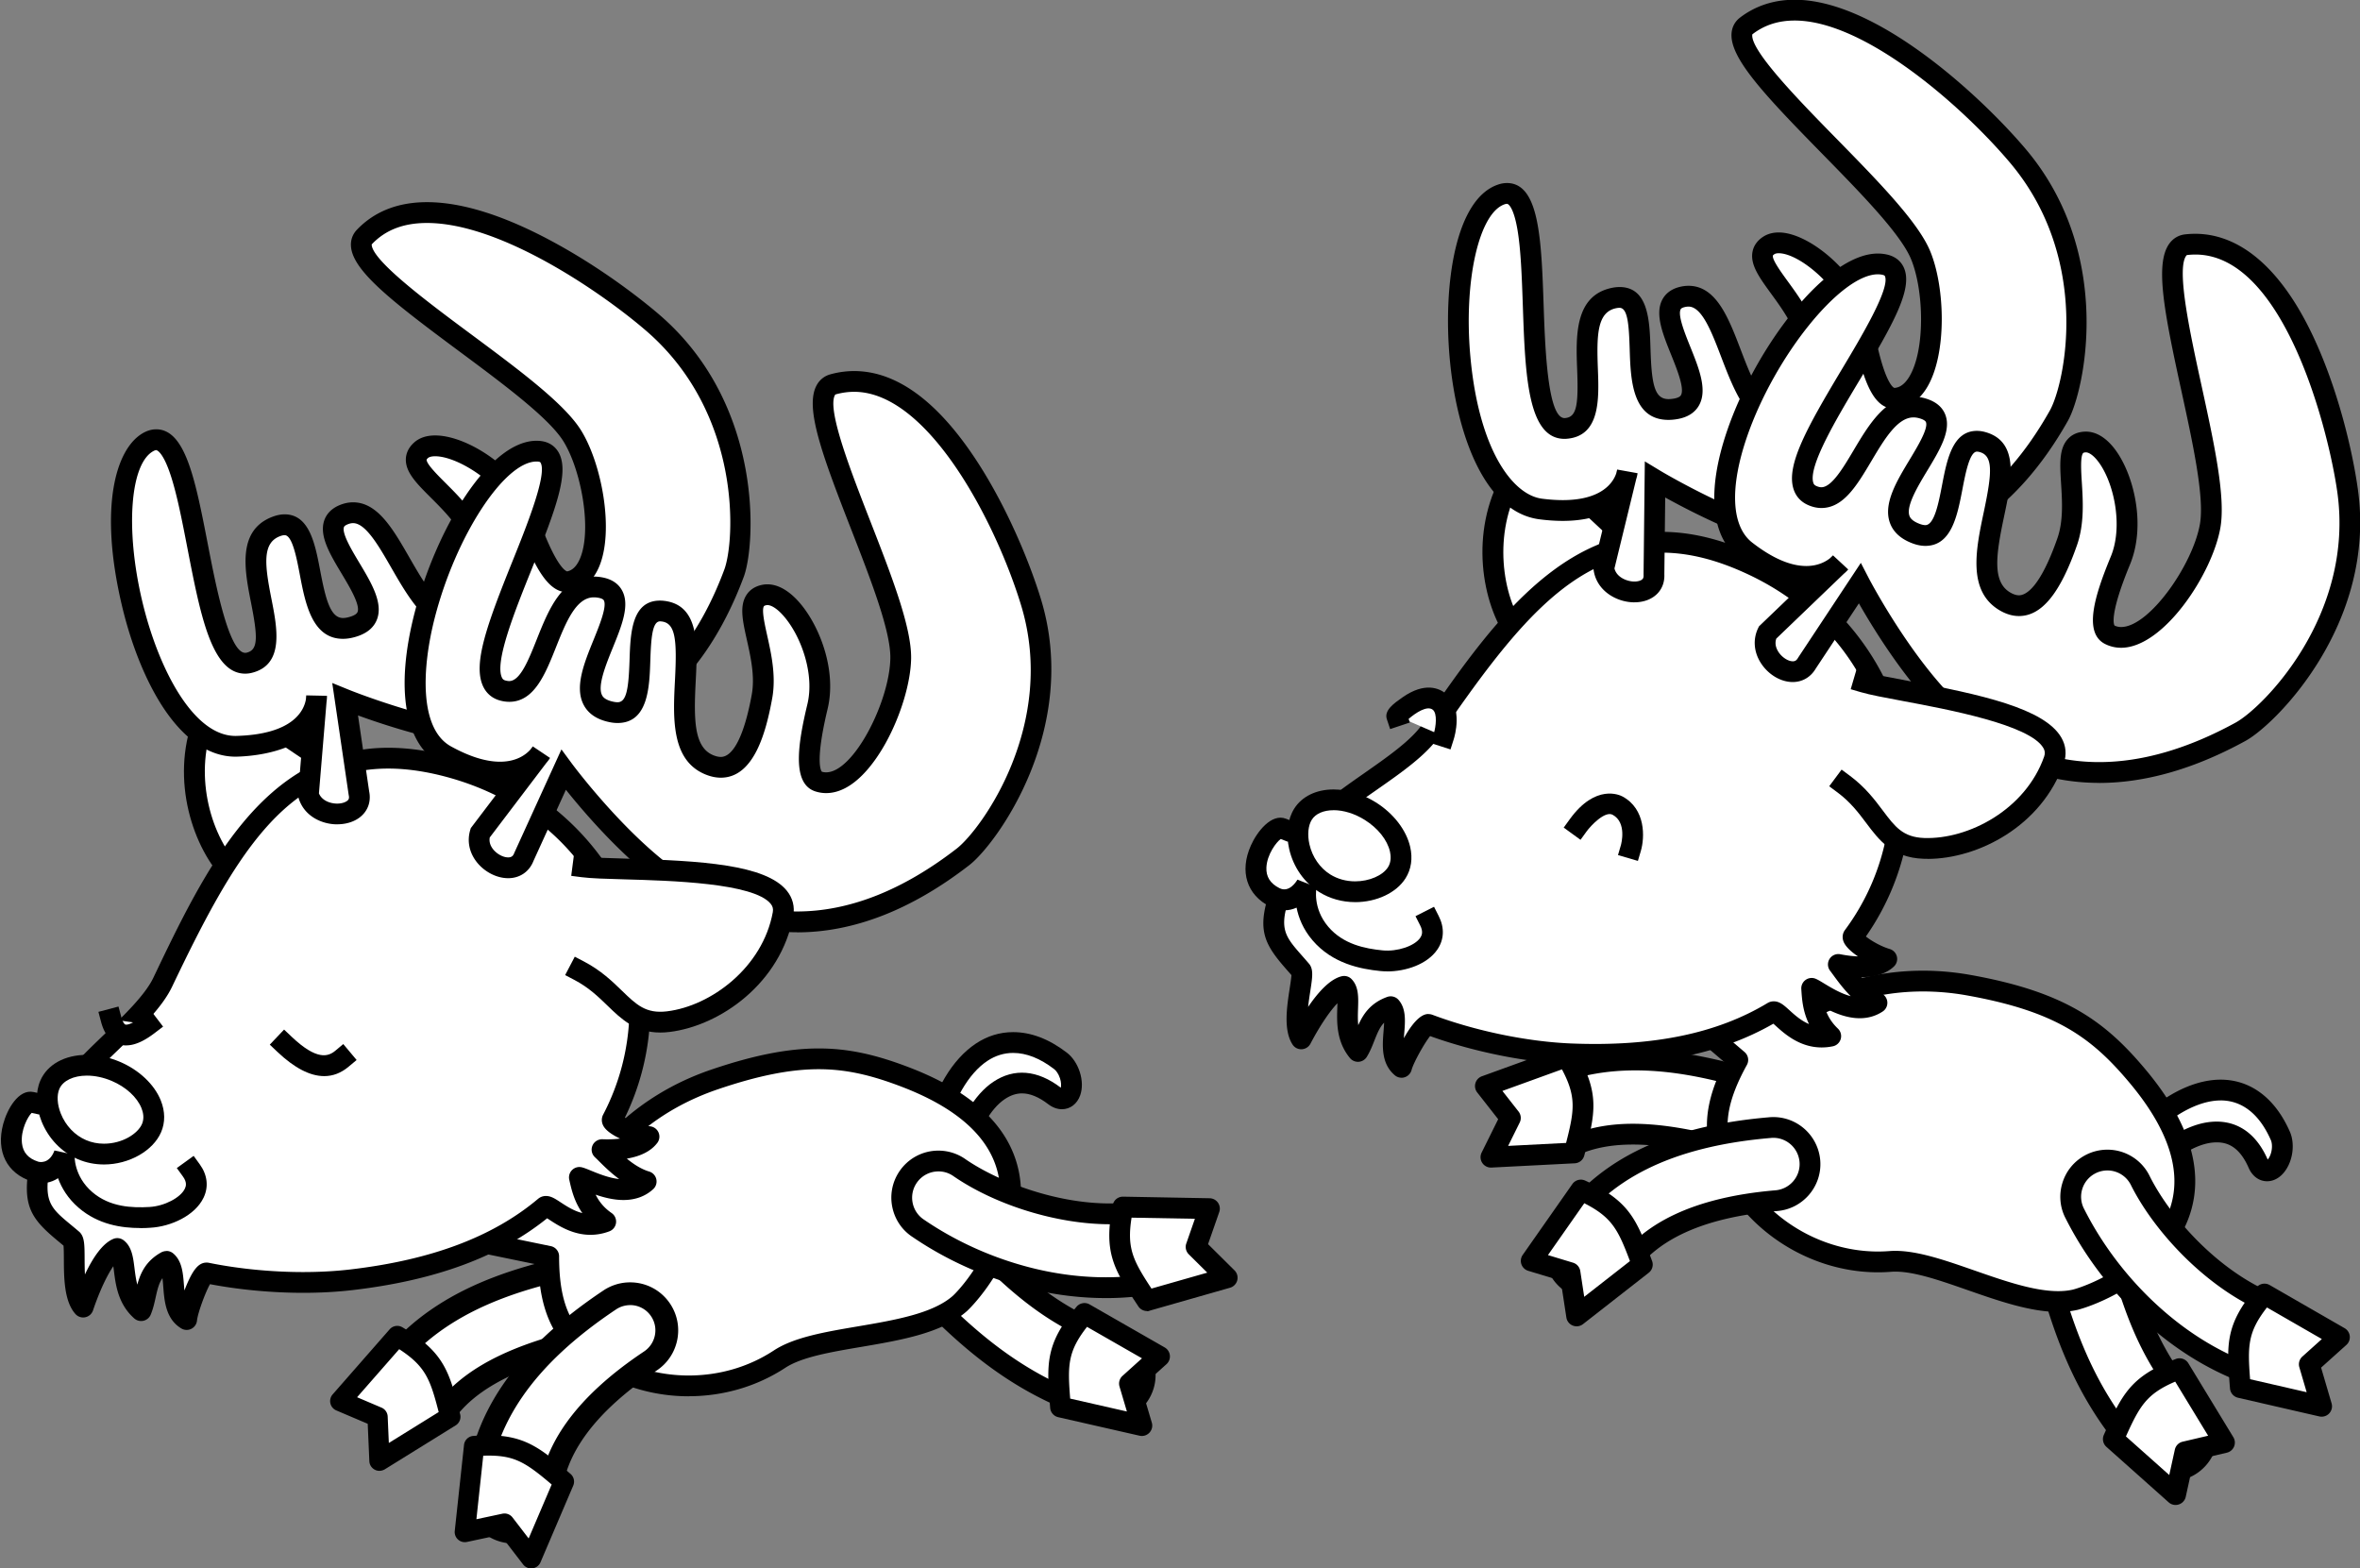 <svg xmlns="http://www.w3.org/2000/svg" viewBox="0 0 598.52 397.771"><rect x="0" y="0" width="598.52" height="397.771" fill="#808080" stroke="none"/><path fill="#fff" d="M224.255 317.077c-2.385-4.549-.63-10.17 3.92-12.554a9.3 9.3 0 0111.144 1.924c13.712 14.3 24.832 27.21 44.312 33.322a9.3 9.3 0 11-5.573 17.733c-24.739-7.76-38.927-24.375-52.164-38.177a7.87 7.87 0 01-1.705-2.223z"/><path d="M281.135 360.66a11.957 11.957 0 01-3.94-.67c-23.262-7.296-37.408-22.207-49.889-35.363-1.114-1.175-2.217-2.338-3.313-3.48a11.79 11.79 0 01-2.075-2.855c-3.05-5.82-.794-13.047 5.033-16.103a11.968 11.968 0 015.536-1.364c3.32 0 6.515 1.398 8.766 3.833 1.052 1.096 2.12 2.217 3.177 3.327 12.178 12.794 22.696 23.844 39.99 29.269 2.99.833 5.542 2.835 7.107 5.612a11.855 11.855 0 011.098 9.066c-1.465 5.143-6.176 8.73-11.493 8.722zm-48.677-54.555c-1.07 0-2.14.264-3.09.762a6.675 6.675 0 00-2.81 8.998c.313.6.708 1.14 1.178 1.616a777.617 777.617 0 013.363 3.531c12.04 12.692 25.686 27.076 47.717 33.986.211.072.35.116.49.155.591.165 1.196.249 1.8.249a6.686 6.686 0 006.414-4.876 6.62 6.62 0 00-.613-5.064 6.619 6.619 0 00-4.014-3.147c-18.674-5.856-29.627-17.363-42.31-30.686-1.052-1.106-2.116-2.223-3.195-3.349a6.862 6.862 0 00-4.978-2.152z"/><path fill="#fff" d="M289.605 361.533l-3.153-10.65L294.09 344l-19.036-10.904c-7.181 8.527-6.988 12.558-6.07 23.741l20.62 4.697z"/><path d="M289.585 364.172c-.194 0-.39-.023-.585-.066l-20.622-4.696a2.633 2.633 0 01-2.041-2.352c-.91-11.087-1.325-16.148 6.68-25.654a2.637 2.637 0 013.325-.59l19.037 10.905a2.634 2.634 0 01.454 4.243l-6.403 5.77 2.682 9.057a2.633 2.633 0 01-.605 2.55 2.626 2.626 0 01-1.925.834zm-18.142-9.472l14.35 3.267-1.876-6.334a2.635 2.635 0 01.763-2.705l4.935-4.447-13.937-7.983c-4.874 6.236-4.948 9.715-4.268 18.209z"/><path fill="#fff" d="M157.47 318.79a9.485 9.485 0 00-.645.118c-18.575 3.504-41.782 7.784-56.741 25.431-3.399 3.851-3.033 9.728.817 13.125 3.85 3.399 9.727 3.033 13.125-.815.08-.092.159-.185.235-.277 9.451-11.148 27.771-15.758 46.011-19.198a9.301 9.301 0 007.56-10.762c-.85-4.89-5.42-8.25-10.36-7.61z"/><path d="M107.06 362.68a12.173 12.173 0 01-8.065-3.053 12.102 12.102 0 01-4.099-8.38 12.107 12.107 0 013.028-8.825c15.487-18.271 39.066-22.718 58.012-26.291l.361-.067c.195-.044.474-.095.755-.137a12.163 12.163 0 0113.637 9.984c1.155 6.621-3.291 12.949-9.91 14.106-17.823 3.362-35.557 7.902-44.303 18.22-.063.078-.159.19-.256.302-2.35 2.65-5.68 4.15-9.17 4.15zm51.63-41.08c-.278 0-.561.019-.839.055a6.44 6.44 0 00-.399.075l-.444.085c-18.049 3.404-40.511 7.641-54.71 24.391-1.171 1.327-1.736 2.976-1.629 4.684s.872 3.272 2.154 4.404a6.404 6.404 0 009.045-.562l.168-.198c10.435-12.311 30.097-16.883 47.709-20.204 3.518-.616 5.855-3.943 5.248-7.424a6.412 6.412 0 00-6.31-5.31z"/><path fill="#fff" d="M271.46 276.91c.41-1.167.361-2.729-.132-4.258-.494-1.529-1.381-2.863-2.417-3.637-7.359-5.627-14.453-5.841-19.986-2.148-5.533 3.691-9.694 11.057-12.143 20.715-.428 1.494-.159 3.5.701 5.232.86 1.731 2.176 2.916 3.431 3.09 1.255.173 2.252-.693 2.599-2.26 2.103-8.291 5.67-14.303 9.863-17.101s8.827-2.604 14.033 1.375c1.69 1.31 3.4.89 4.06-1.01z"/><path d="M241.23 298.56c-.219 0-.443-.016-.671-.047-2.141-.296-4.17-1.988-5.431-4.527-1.158-2.333-1.485-4.998-.874-7.13 2.66-10.496 7.236-18.193 13.213-22.181 2.903-1.938 6.093-2.92 9.481-2.92 4.519 0 9.083 1.738 13.567 5.167 1.443 1.077 2.664 2.877 3.324 4.92.678 2.104.717 4.213.11 5.94-.765 2.176-2.539 3.527-4.628 3.527-1.209 0-2.431-.455-3.532-1.317-2.338-1.787-4.562-2.703-6.583-2.703-1.479 0-2.907.473-4.365 1.445-3.691 2.463-6.888 8.134-8.771 15.557-.57 2.56-2.47 4.26-4.84 4.26zm15.72-31.53c-2.329 0-4.535.685-6.557 2.034-4.806 3.206-8.73 10.014-11.052 19.171-.227.795-.143 2.104.507 3.413.37.745.79 1.209 1.094 1.451l.004-.02c2.25-8.876 6.14-15.497 10.972-18.722 5.27-3.516 11.198-3.034 17.095 1.474l.021.016c.115-.508.119-1.365-.209-2.381-.384-1.19-1.02-1.986-1.485-2.334-3.55-2.73-7.04-4.1-10.37-4.1z"/><path fill="#fff" d="M112.99 291.29l32.49 12.495c5.377-9.386 15.604-23.214 35.875-30.077 22.013-7.453 33.693-6.232 48.721-.385 44.106 17.16 20.924 50.045 13.373 57.23-10.309 9.207-35.45 7.364-45.75 14.132-16.206 10.649-38.311 8.411-51.464-4.271-5.824-5.615-7.082-13.716-7.078-21.808l-41.575-8.572 15.405-18.74z"/><path d="M174.66 354.11c-11.454 0-22.48-4.298-30.253-11.792-6.368-6.141-7.663-14.837-7.854-21.552l-39.501-8.145a2.635 2.635 0 01-1.503-4.253l15.408-18.745a2.637 2.637 0 012.981-.786l30.411 11.696c8.718-14.282 20.874-24.138 36.164-29.314 10.729-3.633 19.344-5.324 27.114-5.324 7.437 0 14.437 1.489 23.407 4.979 15.938 6.201 25.152 15.088 27.387 26.415 3.088 15.652-8.447 30.701-13.153 35.179-6.29 5.619-16.754 7.398-26.873 9.118-7.748 1.316-15.066 2.561-19.246 5.307-7.19 4.7-15.65 7.2-24.49 7.2zm-72.27-45.77l37.301 7.69a2.635 2.635 0 012.102 2.581c-.005 9.583 1.929 15.723 6.272 19.91 6.799 6.556 16.494 10.316 26.596 10.316 7.804 0 15.271-2.196 21.593-6.351 5.103-3.354 12.95-4.687 21.257-6.099 9.384-1.595 19.087-3.244 24.185-7.797 3.784-3.603 14.17-17.029 11.555-30.286-1.863-9.441-9.98-17.021-24.128-22.524-8.324-3.239-14.753-4.621-21.497-4.621-7.178 0-15.256 1.604-25.424 5.046-14.929 5.055-26.192 14.505-34.434 28.892a2.635 2.635 0 01-3.231 1.149l-30.716-11.813-11.44 13.9z"/><path fill="#fff" d="M96.238 370.44l-.483-11.096-9.46-4.025 14.453-16.503c9.564 5.728 10.693 9.601 13.464 20.476l-17.972 11.14z"/><path d="M96.238 373.02a2.57 2.57 0 01-2.568-2.459l-.413-9.477-7.969-3.391a2.572 2.572 0 01-.927-4.059l14.453-16.503a2.569 2.569 0 013.254-.512c10.64 6.372 11.892 11.284 14.634 22.046a2.568 2.568 0 01-1.136 2.818l-17.974 11.148c-.407.24-.878.38-1.348.38zm-5.672-18.67l6.195 2.636a2.571 2.571 0 011.561 2.254l.292 6.709 12.641-7.841c-2.145-8.325-3.343-11.599-10.012-15.949l-10.684 12.19z"/><path fill="#fff" d="M158.55 328.19a9.29 9.29 0 00-4.031 1.563c-15.133 10.118-32.346 25.82-33.576 48.998-.274 5.129 3.662 9.509 8.791 9.782s9.508-3.661 9.782-8.79c.752-14.167 12.257-25.783 25.337-34.529a9.298 9.298 0 002.766-12.855 9.29 9.29 0 00-9.07-4.17z"/><path d="M130.24 391.44c-.218 0-.438-.006-.658-.018a12.11 12.11 0 01-8.418-4.024 12.113 12.113 0 01-3.106-8.799c1.035-19.493 12.436-36.257 34.856-51.247a12.17 12.17 0 016.898-2.136c4.155 0 7.982 2.084 10.238 5.576 3.646 5.647 2.02 13.207-3.626 16.854-15.333 10.253-23.427 21.113-24.019 32.254-.34 6.48-5.69 11.55-12.16 11.55zm29.57-60.45a6.43 6.43 0 00-3.646 1.136c-20.838 13.933-31.402 29.225-32.333 46.773-.091 1.71.489 3.353 1.633 4.626s2.716 2.024 4.425 2.116a6.402 6.402 0 006.741-6.058c.693-13.058 9.648-25.433 26.617-36.778 3.006-1.942 3.861-5.916 1.944-8.884a6.358 6.358 0 00-5.37-2.94z"/><path fill="#fff" d="M134.71 395.2l-6.769-8.805-10.056 2.14 2.349-21.812c11.119-.807 14.268 1.717 22.784 9.024l-8.3 19.45z"/><path d="M134.71 397.77a2.568 2.568 0 01-2.037-1.004l-5.781-7.521-8.472 1.803a2.568 2.568 0 01-3.09-2.789l2.349-21.812a2.57 2.57 0 012.369-2.288 52.208 52.208 0 013.813-.15c9.424 0 13.476 3.477 20.831 9.788a2.57 2.57 0 01.689 2.96l-8.308 19.452a2.568 2.568 0 01-2.041 1.54c-.11.01-.21.02-.32.02zm-6.77-13.94c.788 0 1.545.363 2.038 1.004l4.093 5.323 5.841-13.677c-6.923-5.88-9.689-7.551-17.357-7.304l-1.735 16.111 6.586-1.401c.17-.04.35-.05.53-.05z"/><g><path fill="#fff" d="M261.224 324.156c-10.656-2.646-20.432-7.243-28.295-12.615-4.308-2.796-5.534-8.555-2.738-12.862a9.3 9.3 0 0113.226-2.49c11.656 7.962 31.686 14.054 47.516 10.715a9.3 9.3 0 113.835 18.195c-11.363 2.405-22.89 1.714-33.546-.933z"/><path d="M280.425 329.202c-6.513 0-13.187-.837-19.836-2.488-10.406-2.585-20.484-7.08-29.146-12.998-2.622-1.7-4.46-4.373-5.124-7.49a11.855 11.855 0 011.662-8.982A11.898 11.898 0 01238 291.807a11.897 11.897 0 016.959 2.245c8.096 5.531 22.558 11.15 36.49 11.15 3.171 0 6.18-.294 8.94-.876a11.785 11.785 0 012.65-.299c5.58 0 10.357 3.8 11.619 9.241 1.484 6.413-2.524 12.837-8.934 14.32a11.34 11.34 0 01-.46.098c-4.76 1.012-9.77 1.525-14.843 1.523zm-42.424-32.122a6.65 6.65 0 00-5.6 3.037c-.969 1.494-1.298 3.274-.928 5.015s1.398 3.235 2.89 4.204c8.203 5.604 17.693 9.834 27.496 12.268 11.06 2.748 22.182 3.068 32.364.922.132-.027.219-.044.304-.065 3.59-.831 5.828-4.419 4.999-8a6.634 6.634 0 00-6.486-5.161c-.505 0-1.014.058-1.512.173-3.168.67-6.542 1.002-10.079 1.002-13.24 0-28.751-4.752-39.517-12.107a6.723 6.723 0 00-.31-.212 6.51 6.51 0 00-3.614-1.08z"/><path fill="#fff" d="M311.231 324.048l-7.886-7.818 3.383-9.708-21.934-.403c-2.193 10.93-.086 14.37 6.099 23.735l20.335-5.779z"/><path d="M290.89 332.486c-.87 0-1.703-.431-2.198-1.182-6.13-9.284-8.929-13.521-6.484-25.706.25-1.248 1.315-2.126 2.632-2.115l21.933.402a2.633 2.633 0 012.44 3.501l-2.837 8.14 6.707 6.648a2.636 2.636 0 01-1.132 4.404l-20.338 5.806c-.247.116-.488.15-.732.15zm-3.908-23.69c-1.243 7.783.366 10.871 5.042 17.997l14.153-4.04-4.69-4.65a2.635 2.635 0 01-.633-2.738l2.185-6.273-16.06-.284z"/></g><g><path fill="#fff" d="M93.45 200.979c-8.106-4.643-37.304-30.333-41.918-18.002-5.381 14.378-.262 30.915 7.629 38.795 7.023 7.017 12.365.504 22.306 1.685"/><path d="M66.4 227.719c-2.913.001-5.924-.909-9.098-4.08-8.397-8.387-14.137-25.81-8.234-41.582.887-2.37 2.552-3.981 4.815-4.662 7.369-2.21 19.379 5.912 33.167 15.946 3.246 2.362 6.049 4.402 7.712 5.355l2.286 1.31-2.619 4.571-2.286-1.309c-1.913-1.096-4.685-3.113-8.194-5.667-8.068-5.872-23.083-16.799-28.551-15.16-.473.142-1.009.427-1.396 1.462-4.944 13.21-.312 28.683 7.023 36.008 3.302 3.301 5.713 2.773 10.09 1.82 2.85-.621 6.4-1.392 10.665-.888l2.616.311-.622 5.232-2.616-.311c-3.389-.402-6.201.21-8.922.804-1.92.43-3.86.85-5.84.85z"/><path fill="#fff" d="M155.3 283.899c-.491.938 4.623 3.732 9.293 4.366-2.644 3.464-9.603 3.374-11.911 3.289 1.916 1.786 6.043 6.556 11.194 8.085-5.405 4.944-14.655-.479-16.933-1.039.723 3.211 1.68 7.761 6.671 11.211-8.209 3.098-14.172-4.838-15.451-3.763-12.829 10.79-29.782 16.241-48.869 18.495-12.146 1.436-25.838.543-36.812-1.7-1.468-.301-4.88 9.135-5.145 11.805-4.99-3.007-1.914-12.121-5.115-14.762-5.512 3.018-4.652 8.221-6.433 12.505-5.756-5.091-3.157-13.549-6.04-15.759-3.688 1.509-7.234 10.646-8.662 14.857-3.515-3.936-1.525-15.752-2.722-17.117-9.177-7.823-11.895-7.613-5.296-30.944 3.234-11.436 23.109-23.682 28.196-34.326 16.813-35.184 32.822-66.031 73.851-54.281 41.03 11.76 57.83 55.33 40.18 89.09z"/><path d="M47.34 337.279c-.472 0-.942-.127-1.359-.378-3.945-2.378-4.296-6.936-4.578-10.599a44.069 44.069 0 00-.201-2.151c-.875 1.233-1.263 2.788-1.725 4.877-.315 1.426-.641 2.899-1.252 4.371a2.64 2.64 0 01-1.841 1.556 2.638 2.638 0 01-2.336-.594c-4.104-3.631-4.714-8.52-5.16-12.089a73.394 73.394 0 00-.149-1.146c-1.518 2.196-3.397 6.026-5.153 11.205a2.63 2.63 0 01-1.969 1.735 2.629 2.629 0 01-2.491-.826c-2.885-3.23-2.911-9.208-2.932-14.011-.005-1.117-.011-2.576-.089-3.326-.511-.431-1-.836-1.466-1.224-8.902-7.384-10.122-10.685-4.101-31.973 1.96-6.932 8.985-13.703 15.778-20.251 5.149-4.963 10.473-10.094 12.575-14.494 13.063-27.337 27.87-58.321 59.601-58.321 5.389 0 11.227.89 17.353 2.644 19.992 5.725 35.961 19.511 43.812 37.823 7.412 17.287 6.96 36.624-1.183 53.352 1.397.787 3.961 1.85 6.477 2.191a2.634 2.634 0 011.739 4.208c-1.562 2.046-4.15 3.378-7.722 3.979 1.661 1.368 3.602 2.659 5.661 3.271a2.636 2.636 0 011.028 4.469c-1.998 1.827-4.54 2.754-7.556 2.754-2.474 0-4.952-.639-7.036-1.354.8 1.64 2.023 3.26 4.05 4.661a2.635 2.635 0 01-.568 4.632 13.56 13.56 0 01-4.802.892c-4.582.001-8.231-2.392-10.411-3.82-.178-.116-.38-.249-.576-.375-12.126 9.762-28.225 15.716-49.152 18.188-4.008.474-8.293.714-12.737.714-7.872 0-16.199-.775-23.608-2.191-1.168 2.036-3.111 7.333-3.299 9.226a2.635 2.635 0 01-2.63 2.375zm-5.12-20.03a2.63 2.63 0 011.677.603c2.281 1.882 2.522 5.017 2.755 8.048.037.479.074.936.115 1.369.065-.168.129-.332.193-.491 1.915-4.795 3.392-6.578 5.45-6.578.178 0 .425.025.599.061 7.39 1.511 15.861 2.343 23.854 2.343 4.238 0 8.316-.229 12.119-.678 20.514-2.422 36.045-8.275 47.482-17.895a3.065 3.065 0 012-.72c1.269 0 2.311.683 3.752 1.628 1.458.955 3.328 2.182 5.475 2.704-2.084-2.966-2.773-6.03-3.287-8.319l-.033-.147c-.201-.89.074-1.82.726-2.459a2.628 2.628 0 012.474-.677c.612.15 1.316.438 2.292.838 1.866.765 4.569 1.872 7.161 2.132-2.132-1.559-3.877-3.296-5.154-4.567a43.961 43.961 0 00-.985-.964 2.633 2.633 0 01-.637-2.937c.422-1.017 1.446-1.649 2.53-1.623.335.013.774.025 1.288.025 1.153 0 2.228-.064 3.202-.188-1.987-.93-3.653-2.073-4.275-3.277-.472-.914-.482-1.936-.027-2.804 8.204-15.688 8.876-34.091 1.845-50.489-7.331-17.099-21.686-29.47-40.42-34.834-5.654-1.619-11.004-2.44-15.902-2.44-26.372 0-39.367 22.931-54.847 55.324-2.514 5.261-7.934 10.484-13.672 16.016-6.29 6.062-12.793 12.331-14.366 17.892-5.612 19.843-4.39 20.856 2.395 26.484.65.539 1.342 1.113 2.075 1.738.097.083.188.172.271.268 1.091 1.244 1.099 3.138 1.114 6.576.005 1.147.011 2.565.083 3.999 1.98-4.199 4.426-7.878 7.208-9.017a2.632 2.632 0 012.6.348c2.076 1.591 2.408 4.258 2.761 7.082.174 1.399.352 2.819.717 4.168.78-2.907 2.167-6.047 6.128-8.216.39-.19.83-.3 1.26-.3z"/><path fill="#fff" d="M91.03 201.179l-3.491-23.787s23.045 9.389 41.307 10.1c29.495 1.148 47.723-16.338 57.322-42.136 2.822-7.586 4.843-41.553-20.625-63.503-14.611-12.593-55.452-40.232-73.114-21.763-7.757 8.112 43.508 35.658 52.69 50.434 6.606 10.63 9.336 34.717-.694 36.964-3.009.674-6.386-3.952-10.657-16.021-4.372-12.353-22.041-21.745-27.01-17.248-5.417 4.901 9.03 11.223 13.582 22.141 5.619 13.478 5.039 20.421-1.894 21.417-15.027 2.16-19.197-32.692-31.511-27.144-10.067 4.537 15.467 23.967 2.941 28.208-15.441 5.228-7.38-29.917-19.748-25.346-13.675 5.055 5.204 31.569-6.885 34.576-14.016 3.486-12.334-62.648-25.391-56.097-16.245 8.151-2.19 77.972 22.205 77.289 20.703-.58 20.23-12.699 20.23-12.699l-2.057 25.011c2 6.91 14.23 6.15 12.8-.39z"/><path d="M85.51 209.059h-.001c-3.909-.001-8.457-2.091-9.808-6.759l-.135-.466 1.19-14.479c-5.622 3.821-13.477 4.444-16.625 4.533-.144.004-.286.006-.429.006-6.573 0-12.879-4.271-18.239-12.351-4.405-6.641-8.146-15.851-10.534-25.934-6.012-25.387-1.448-40.391 5.741-43.999.975-.489 1.962-.737 2.937-.737 7.446 0 9.945 12.886 13.11 29.2 1.994 10.281 5.332 27.488 9.475 27.488.128 0 .268-.019.415-.056 2.877-.715 2.78-3.929 1.063-12.62-1.626-8.23-3.649-18.472 5.543-21.87 1.032-.382 2.031-.575 2.969-.575 6.306 0 7.747 7.569 9.018 14.247 1.343 7.052 2.543 12.043 5.779 12.042.591 0 1.281-.132 2.051-.393.934-.316 1.492-.707 1.658-1.161.671-1.827-2.063-6.386-4.06-9.715-2.912-4.855-5.662-9.442-4.444-13.332.375-1.197 1.316-2.847 3.667-3.907 1.226-.552 2.466-.832 3.687-.832 6.234 0 10.131 6.772 14.256 13.942 3.931 6.832 7.996 13.898 13.32 13.898h.001c.312 0 .634-.023.955-.07 1.898-.273 2.533-1.036 2.846-1.587.807-1.421 1.49-5.417-3.009-16.209-1.803-4.324-5.442-7.958-8.653-11.165-3.582-3.577-6.41-6.402-6.328-9.745.027-1.088.406-2.699 2.063-4.198 1.337-1.21 3.145-1.824 5.372-1.824 8.496 0 21.939 8.987 25.889 20.147 4.935 13.945 7.498 14.32 7.605 14.33.506-.115 2.068-.465 3.25-3.283 3.092-7.37.261-22.502-4.225-29.72-3.693-5.943-15.321-14.574-26.565-22.921-16.579-12.306-26.766-20.166-27.296-26.413-.14-1.646.38-3.137 1.504-4.312 4.436-4.638 10.414-6.989 17.77-6.989 9.151 0 20.295 3.6 33.124 10.699 13.224 7.319 23.125 15.535 25.844 17.878 26.538 22.872 24.356 58.403 21.374 66.417-10.687 28.723-30.422 43.905-57.074 43.905-.928 0-1.868-.018-2.819-.055-13.971-.544-30.343-5.907-37.946-8.673l2.828 19.265c.414 2.021-.021 3.955-1.229 5.453-1.47 1.84-3.98 2.89-6.87 2.89zm-4.61-7.82c.747 1.764 2.799 2.559 4.607 2.559h.001c1.404 0 2.41-.469 2.785-.934.096-.119.321-.397.163-1.124l-.033-.178-4.161-28.348 4.27 1.738c.227.092 22.84 9.224 40.416 9.908a67.85 67.85 0 002.614.051c16.915 0 39.689-7.021 52.136-40.473 2.7-7.257 4.551-39.537-19.876-60.589-10.956-9.443-36.66-27.3-55.528-27.3-5.944 0-10.511 1.754-13.962 5.362-.065.068-.075.078-.062.225.356 4.196 14.708 14.849 25.187 22.627 12.176 9.039 23.677 17.576 27.899 24.37 5.272 8.484 8.434 25.419 4.609 34.539-1.847 4.403-4.807 5.903-6.964 6.387a5.284 5.284 0 01-1.147.127c-4.444 0-8.085-5.168-12.569-17.84-3.25-9.183-14.985-16.636-20.922-16.636-.855 0-1.507.164-1.837.462-.241.218-.33.371-.331.421-.027 1.083 2.753 3.86 4.784 5.888 3.381 3.376 7.589 7.579 9.793 12.866 4.205 10.088 5.072 16.709 2.727 20.838-.915 1.61-2.815 3.645-6.678 4.2-.568.082-1.142.124-1.703.124h-.002c-8.372 0-13.427-8.787-17.887-16.539-3.196-5.556-6.502-11.301-9.689-11.301-.476 0-.974.12-1.522.367-.688.31-.772.578-.804.679-.512 1.633 2.058 5.918 3.935 9.047 2.963 4.94 6.027 10.05 4.487 14.242-.744 2.023-2.397 3.481-4.915 4.334-1.314.445-2.573.671-3.74.671-7.847.001-9.57-9.052-10.955-16.326-.8-4.205-1.897-9.963-3.843-9.963-.313 0-.697.083-1.143.248-4.633 1.713-3.88 7.411-2.202 15.908 1.47 7.44 3.298 16.699-4.96 18.754-.563.14-1.13.211-1.686.211-8.489.001-11.343-14.714-14.648-31.753-1.344-6.93-2.614-13.476-4.203-18.372-2.105-6.487-3.719-6.562-3.735-6.562-.145 0-.343.061-.574.177-6.011 3.017-7.319 19.741-2.977 38.076 4.035 17.038 12.911 34.229 23.646 34.229l.282-.004c14.479-.406 17.134-6.546 17.595-9.27l.083-1.012 5.258.113c.006.153.015.702-.106 1.524v.006l-1.93 23.22z"/><path fill="#fff" d="M28.18 258.489c1.615 6.089 5.877 4.123 9.488 1.373"/><path d="M32.01 265.129a5.921 5.921 0 01-1.928-.315c-2.152-.738-3.649-2.64-4.448-5.65l-.675-2.547 5.092-1.351.676 2.546c.38 1.436.848 1.943 1.063 2.018.112.041 1.172.305 4.282-2.064l2.096-1.596 3.192 4.191-2.096 1.596c-1.88 1.43-4.53 3.16-7.25 3.16z"/><path fill="#fff" d="M132.87 217.299l10.06-22.073s14.429 19.577 29.546 29.34c24.417 15.771 49.47 9.971 71.745-7.258 6.55-5.065 26.864-33.071 17.255-64.596-5.513-18.084-25.06-62.175-50.17-55.252-11.028 3.041 17.422 52.279 17.129 69.507-.211 12.396-11.08 34.341-20.828 31.232-2.925-.933-3.258-6.579-.277-19.031 3.051-12.746-6.811-29.628-13.492-28.278-7.283 1.472 1.523 14.116-.589 25.726-2.608 14.332-6.902 19.973-13.334 17.349-13.943-5.689 1.598-37.556-11.896-38.989-11.033-1.172.011 28.231-12.946 25.574-15.974-3.276 10.112-29.259-2.892-31.555-14.38-2.539-12.866 29.58-24.778 26.087-13.81-4.049 23.828-59.708 9.153-60.657-18.257-1.181-44.55 65.517-23.461 77.165 17.898 9.886 24.131-.707 24.131-.707l-15.441 20.339c-2.08 6.9 8.72 12.38 11.09 6.07z"/><path d="M202.15 236.429c-10.732 0-21.197-3.244-31.103-9.643-11.595-7.489-22.588-20.318-27.528-26.493l-8.218 18.032c-1.074 2.75-3.469 4.39-6.426 4.39-2.999-.001-6.193-1.693-8.138-4.312-1.774-2.39-2.297-5.208-1.474-7.936l.137-.454 8.818-11.615c-.453.033-.922.051-1.407.051-4.485 0-9.528-1.53-14.989-4.546-9.233-5.1-11.655-19.169-6.645-38.6 5.396-20.93 18.743-43.521 30.897-43.521.217 0 .437.007.652.021 2.676.173 4.09 1.564 4.806 2.701 3.087 4.903-.525 14.52-6.674 29.804-4.225 10.501-9.482 23.571-7.55 27.555.187.385.413.574.836.698.361.106.698.16 1.002.16 2.774 0 4.9-5.337 6.956-10.498 2.987-7.499 6.373-15.998 14.502-15.998a11.8 11.8 0 012.034.183c2.414.426 4.134 1.538 5.11 3.305 2.062 3.73-.068 8.974-2.324 14.526-1.768 4.353-3.969 9.77-2.721 12.102.155.29.626 1.17 2.898 1.636.376.077.72.116 1.021.116 2.283 0 2.799-3.45 3.039-10.697.222-6.719.499-15.081 7.734-15.081.288 0 .588.016.9.049 9.147.972 8.617 11.259 8.148 20.334-.503 9.757-.477 16.819 4.464 18.835.696.284 1.334.428 1.897.428 3.207 0 5.995-5.615 7.85-15.809.834-4.585-.264-9.504-1.233-13.845-1.076-4.819-1.925-8.625-.106-11.427.871-1.342 2.216-2.205 3.998-2.565a6.565 6.565 0 011.294-.128c2.962 0 6.034 1.908 8.882 5.519 4.672 5.922 8.667 16.61 6.4 26.083-3.354 14.011-1.527 15.858-1.448 15.93.33.095.692.152 1.072.152h.001c6.969-.001 16.097-17.945 16.284-28.941.117-6.907-5.025-20.098-9.999-32.854-7.305-18.736-11.637-30.506-8.798-36.167.757-1.509 2.002-2.54 3.602-2.981a22.638 22.638 0 016.015-.826c10.772 0 21.257 7.702 31.162 22.892 7.692 11.796 13.418 25.792 16.213 34.957 10.017 32.865-11.253 62.103-18.163 67.448-14.61 11.32-29.31 17.05-43.68 17.05zm-59.76-46.37l2.659 3.605c.142.192 14.329 19.309 28.855 28.691 9.04 5.839 18.543 8.799 28.244 8.799 13.183 0 26.795-5.358 40.46-15.928 6.276-4.854 25.558-31.525 16.347-61.744-6.378-20.923-23.513-54.116-42.335-54.116-1.531 0-3.084.214-4.615.636-.116.032-.186.051-.292.265-1.934 3.854 4.127 19.399 8.997 31.89 5.396 13.841 10.493 26.914 10.358 34.858-.104 6.104-2.62 14.479-6.409 21.339-2.637 4.772-8.109 12.779-15.142 12.781h-.002c-.918 0-1.83-.143-2.709-.423-5.995-1.912-4.523-11.778-2.039-22.154 1.776-7.42-1.378-16.48-5.412-21.593-2.234-2.832-4.063-3.679-4.996-3.489-.155.031-.525.12-.623.27-.614.945.22 4.682.829 7.41 1.024 4.589 2.3 10.301 1.274 15.936-1.573 8.643-4.635 20.133-13.033 20.134-1.249 0-2.556-.275-3.888-.818-8.787-3.585-8.229-14.422-7.735-23.984.522-10.141.16-14.441-3.444-14.824a3.178 3.178 0 00-.344-.02c-1.98 0-2.281 4.328-2.468 9.986-.221 6.665-.523 15.792-8.305 15.792-.656 0-1.356-.075-2.08-.224-3.114-.639-5.296-2.089-6.485-4.311-2.414-4.511.077-10.642 2.486-16.57 1.451-3.573 3.439-8.465 2.594-9.994-.211-.381-.887-.573-1.416-.666a6.503 6.503 0 00-1.118-.103c-4.557 0-7.125 6.446-9.608 12.679-2.706 6.792-5.504 13.816-11.85 13.817a8.82 8.82 0 01-2.485-.373c-1.845-.541-3.261-1.735-4.095-3.455-2.752-5.675.96-15.808 7.403-31.821 3.549-8.823 8.913-22.156 7.103-25.03-.047-.075-.135-.215-.687-.25a4.623 4.623 0 00-.312-.01c-8.162 0-20.457 18.859-25.796 39.568-3.318 12.87-3.986 28.212 4.09 32.672 4.672 2.581 8.859 3.89 12.442 3.89 4.279 0 6.636-1.883 7.687-3.054l.63-.83 4.369 2.928a8.975 8.975 0 01-.916 1.237l-14.372 18.93c-.181.984.073 1.947.757 2.869.939 1.266 2.583 2.184 3.908 2.184.801 0 1.244-.309 1.529-1.067l.069-.165 11.93-26.18z"/><path fill="#fff" d="M7.97 279.529c-3.069-.668-10.159 14.06.904 17.586 5.167 1.648 7.415-4.426 7.415-4.426s-.477 6.599 5.416 11.647c5.257 4.506 11.809 4.657 16.366 4.396 6.66-.379 14.917-5.749 10.456-11.911"/><path d="M35.57 311.439c-4.711 0-10.619-.852-15.583-5.107-2.819-2.415-4.393-5.142-5.268-7.532-1.722 1.132-3.944 1.683-6.649.82-6.343-2.021-9.127-7.603-7.264-14.562.995-3.719 3.878-8.944 7.721-8.107l2.574.561-1.121 5.148-1.953-.426c-.98.956-2.82 4.397-2.46 7.694.256 2.346 1.598 3.874 4.103 4.673.115.037 2.786.84 4.145-2.83l5.098 1.104c-.011.198-.245 5.39 4.502 9.456 4.456 3.82 10.09 4.021 14.502 3.768 3.766-.215 7.873-2.342 8.967-4.645.322-.677.556-1.641-.495-3.092l-1.545-2.134 4.268-3.09 1.545 2.134c1.946 2.688 2.296 5.687.985 8.443-2.206 4.642-8.424 7.358-13.426 7.643-.83.07-1.72.1-2.66.1z"/><path fill="#fff" d="M86.73 268.499c-4.845 4.059-10.356.351-14.585-3.66"/><path d="M82.21 272.909c-3.576 0-7.548-2.058-11.88-6.166l-1.911-1.812 3.625-3.823 1.912 1.813c6.37 6.04 9.268 5.072 11.08 3.552l2.02-1.691 3.383 4.039-2.019 1.691c-1.9 1.6-3.97 2.4-6.2 2.4z"/><path fill="#fff" d="M38.438 286.083c2.115-4.91-1.948-11.352-9.069-14.38-7.122-3.026-14.619-1.498-16.734 3.411-2.116 4.911 1.052 13.43 8.173 16.457 7.122 3.024 15.513-.583 17.629-5.492z"/><path d="M26.362 295.318h-.001c-2.307 0-4.522-.445-6.583-1.322-4.128-1.755-7.494-5.254-9.235-9.6-1.462-3.648-1.58-7.41-.327-10.323 1.77-4.106 6.19-6.557 11.829-6.557 2.75 0 5.64.61 8.355 1.763 4.868 2.07 8.748 5.736 10.379 9.807 1.117 2.787 1.144 5.567.08 8.04-2.044 4.746-8.14 8.192-14.495 8.194zm-4.32-22.534c-3.414 0-6.092 1.293-6.988 3.373-.694 1.61-.553 3.958.377 6.28 1.224 3.054 3.559 5.5 6.407 6.71 1.405.598 2.926.902 4.521.902h.001c4.695 0 8.597-2.546 9.658-5.008.63-1.461.276-2.979-.131-3.996-1.122-2.798-3.943-5.385-7.55-6.916-2.066-.877-4.243-1.344-6.294-1.343z"/><path fill="#fff" d="M26.588 280.041c-.518 2.197-3.03 3.483-5.611 2.875-2.58-.608-4.253-2.883-3.735-5.078.518-2.198 3.03-3.485 5.61-2.875s4.253 2.884 3.736 5.078zM147.82 219.839c10.466 1.354 53.177-1.213 50.763 11.973-2.815 15.377-17.032 25.805-29.1 27.275-10.741 1.311-12.286-7.518-22.597-12.918"/><path d="M167.45 261.859c-6.343 0-9.907-3.452-13.366-6.803-2.356-2.282-4.792-4.643-8.424-6.544l-2.333-1.223 2.444-4.667 2.333 1.222c4.306 2.256 7.143 5.004 9.646 7.428 3.645 3.531 6.053 5.866 11.411 5.209 11.175-1.361 24.265-11.136 26.827-25.135.155-.845-.005-1.483-.535-2.138-4.283-5.286-25.501-5.876-36.9-6.192-4.823-.134-8.632-.239-11.074-.556l-2.612-.338.675-5.225 2.613.338c2.178.281 6.055.389 10.544.514 19.17.533 35.476 1.513 40.848 8.143 1.493 1.842 2.054 4.056 1.625 6.403-3.113 17.002-18.487 27.846-31.372 29.416-.83.1-1.61.15-2.36.15z"/></g><g><path fill="#fff" d="M515.982 308.553a9.3 9.3 0 0118.324-2.035c5.104 19.142 8.606 35.819 22.715 50.576a9.3 9.3 0 11-13.446 12.836c-17.916-18.739-22.319-40.141-27.245-58.621a9.42 9.42 0 01-.343-2.756z"/><path d="M550.507 375.664a11.864 11.864 0 01-8.36-3.418 13.811 13.811 0 01-.522-.543c-16.855-17.629-22.042-37.519-26.619-55.07-.408-1.565-.812-3.115-1.22-4.645a11.864 11.864 0 01-.437-3.502c.135-6.431 5.486-11.672 11.93-11.672l.253.003a11.955 11.955 0 0111.333 9.068c.391 1.47.786 2.97 1.177 4.456 4.486 17.081 8.361 31.832 20.885 44.931 4.635 4.551 4.706 12.122.097 16.817a11.844 11.844 0 01-8.513 3.573zm-25.23-73.579c-3.598 0-6.586 2.927-6.662 6.525a6.68 6.68 0 00.25 1.987c.42 1.575.827 3.134 1.237 4.71 4.415 16.928 9.42 36.116 25.376 52.807.149.162.252.273.36.38a6.627 6.627 0 004.666 1.904 6.618 6.618 0 004.758-1.996 6.672 6.672 0 00-.087-9.425c-13.524-14.142-17.56-29.505-22.231-47.293-.389-1.48-.782-2.974-1.184-4.483-.733-2.965-3.336-5.047-6.342-5.111l-.139-.01z"/><path fill="#fff" d="M551.752 379.04l2.38-10.847 10.012-2.342-11.404-18.739c-10.406 4-12.183 7.622-16.781 17.86l15.791 14.07z"/><path d="M551.754 381.673a2.63 2.63 0 01-1.752-.668l-15.793-14.07a2.635 2.635 0 01-.651-3.045c4.558-10.149 6.638-14.78 18.24-19.24a2.63 2.63 0 013.195 1.09l11.404 18.74a2.632 2.632 0 01-1.65 3.934l-8.395 1.963-2.024 9.226a2.635 2.635 0 01-2.57 2.067zm-12.597-17.386l10.99 9.79 1.416-6.451a2.636 2.636 0 011.974-2.001l6.47-1.514-8.35-13.72c-7.244 3.118-8.99 6.13-12.501 13.893z"/><path fill="#fff" d="M456.681 277.809a9.647 9.647 0 00-.62-.207c-17.958-5.9-40.348-13.358-61.967-5.128a9.299 9.299 0 00-5.624 11.887c1.73 4.836 7.053 7.354 11.888 5.623.115-.041.23-.083.34-.128 13.66-5.2 31.928-.39 49.562 5.404a9.302 9.302 0 0011.816-5.773 9.283 9.283 0 00-5.389-11.676z"/><path d="M453.282 298.398a11.89 11.89 0 01-3.877-.65c-11.812-3.88-24.29-7.483-35.29-7.482-4.776 0-8.859.67-12.48 2.048-.09.038-.232.09-.376.143a11.92 11.92 0 01-4.033.705 11.962 11.962 0 01-11.237-7.916 11.85 11.85 0 01.448-9.122 11.852 11.852 0 016.769-6.134c6.7-2.55 13.77-3.8 21.565-3.8 15.007 0 29.222 4.67 41.765 8.793l.346.113c.199.059.465.147.723.244 6.003 2.357 9.045 8.94 6.963 15a11.945 11.945 0 01-11.29 8.056zm-39.169-13.401c11.741 0 24.706 3.728 36.968 7.757 3.59 1.233 7.338-.738 8.503-4.127a6.653 6.653 0 00-3.868-8.37c-.11-.04-.261-.09-.413-.135l-.414-.135c-12.166-3.998-25.956-8.53-40.12-8.53-7.142 0-13.6 1.137-19.74 3.474-1.727.618-3.07 1.835-3.83 3.444s-.85 3.419-.25 5.094a6.68 6.68 0 006.275 4.423c.762 0 1.516-.131 2.244-.392l.243-.092c4.22-1.607 9.05-2.412 14.4-2.413z"/><path fill="#fff" d="M576.723 296.176c.922-.824 1.634-2.215 1.94-3.793.306-1.576.173-3.174-.36-4.352-3.729-8.48-9.838-12.094-16.465-11.531-6.63.56-13.829 5.002-20.637 12.277-1.095 1.1-1.828 2.986-1.912 4.92-.082 1.932.496 3.605 1.514 4.364 1.015.757 2.306.48 3.367-.725 5.843-6.246 11.87-9.787 16.892-10.211 5.024-.426 8.988 1.978 11.625 7.978.836 1.96 2.54 2.411 4.036 1.075z"/><path d="M542.032 301.116a4.656 4.656 0 01-2.802-.945c-1.73-1.29-2.69-3.751-2.57-6.586.113-2.605 1.114-5.096 2.676-6.667 7.4-7.908 15.124-12.438 22.283-13.044a18.278 18.278 0 011.546-.066c7.587 0 13.82 4.674 17.552 13.162.745 1.645.943 3.81.534 5.915-.412 2.132-1.422 4.049-2.77 5.254-1.052.94-2.268 1.435-3.517 1.435-2.024 0-3.779-1.286-4.697-3.439-2.53-5.755-5.833-6.424-8.097-6.424-.289 0-.583.013-.882.038-4.423.373-9.96 3.794-15.19 9.386-1.114 1.258-2.575 1.98-4.072 1.98zm21.131-22.035c-.365 0-.732.016-1.101.047-5.756.486-12.48 4.554-18.936 11.452-.582.587-1.14 1.774-1.204 3.235-.035.83.108 1.441.258 1.799l.013-.015c6.255-6.687 12.859-10.608 18.649-11.095.448-.039.892-.057 1.326-.057 3.975 0 9.446 1.665 12.933 9.6l.01.024c.346-.39.764-1.139.965-2.184.24-1.23.069-2.235-.172-2.765-2.894-6.59-7.295-10.05-12.741-10.048z"/><path fill="#fff" d="M431.003 232.248l22.418 26.63c9.24-5.622 24.873-12.794 45.94-9.017 22.875 4.104 32.513 10.812 42.849 23.189 30.338 36.323-5.843 53.928-15.927 56.577-13.472 3.084-34.598-10.67-46.887-9.716-19.334 1.5-37.611-11.134-43.008-28.592-2.388-7.73.422-15.43 4.333-22.514l-32.268-27.582 22.552-8.974z"/><path d="M521.98 332.712c-7.101 0-15.162-2.81-22.956-5.53-7.418-2.587-14.358-5.025-19.418-4.646-1.102.086-2.22.13-3.326.13-19.095 0-36.928-12.856-42.4-30.569-2.612-8.453.453-16.692 3.527-22.665l-30.658-26.207a2.633 2.633 0 01.737-4.45l22.545-8.974a2.634 2.634 0 012.99.75l20.982 24.925c10.926-6.257 21.98-9.303 33.721-9.303 3.981 0 8.052.368 12.104 1.095 24.013 4.308 34.133 11.791 44.407 24.094 10.962 13.124 14.74 25.356 11.23 36.353-4.853 15.197-22.223 22.809-28.508 24.46-1.576.365-3.225.54-4.969.54zm-41.31-15.484c5.811 0 12.746 2.418 20.087 4.98 7.38 2.573 15.011 5.235 21.222 5.235 1.35 0 2.602-.13 3.718-.386 5.054-1.328 20.636-8.074 24.745-20.946 2.927-9.167-.522-19.722-10.253-31.373-9.692-11.606-18.74-18.239-41.294-22.285a63.591 63.591 0 00-11.174-1.012c-11.447 0-22.219 3.168-32.932 9.686a2.636 2.636 0 01-3.385-.554l-21.194-25.175-16.725 6.657 28.95 24.747c.951.811 1.2 2.18.596 3.275-4.632 8.388-5.904 14.7-4.123 20.463 4.81 15.56 20.525 26.856 37.369 26.856.97 0 1.952-.039 2.918-.113.482-.037.971-.054 1.474-.055z"/><path fill="#fff" d="M378.116 293.472l4.934-9.95-6.34-8.092 20.625-7.474c5.61 9.634 4.727 13.57 1.905 24.433l-21.126 1.083z"/><path d="M378.117 296.107a2.635 2.635 0 01-2.36-3.804l4.196-8.462-5.316-6.785a2.637 2.637 0 011.176-4.102l20.626-7.473a2.631 2.631 0 013.173 1.151c6.252 10.737 4.976 15.652 2.178 26.42a2.634 2.634 0 01-2.415 1.969l-21.122 1.083c-.05-.004-.09 0-.136 0zm2.909-19.44l4.098 5.23c.625.8.736 1.887.286 2.795l-2.935 5.918 14.698-.754c2.12-8.257 2.644-11.698-1.048-18.66l-15.1 5.471z"/><path fill="#fff" d="M453.086 286.555a9.293 9.293 0 00-4.285-.576c-18.139 1.553-40.793 6.99-53.063 26.695a9.3 9.3 0 0015.784 9.84l.002-.004c7.5-12.043 23.183-16.66 38.861-18.001a9.299 9.299 0 008.629-9.925 9.278 9.278 0 00-5.921-8.03z"/><path d="M403.621 329.529c-2.228 0-4.41-.626-6.307-1.809-5.582-3.482-7.292-10.857-3.811-16.44 10.272-16.498 28.288-25.633 55.073-27.924a11.89 11.89 0 015.459.744 11.972 11.972 0 017.606 10.303c.458 6.563-4.51 12.276-11.073 12.735-18.468 1.58-30.866 7.222-36.808 16.765h-.001c-2.246 3.547-6.02 5.623-10.144 5.624zm46.116-40.965c-.223 0-.448.01-.671.034-25.058 2.146-41.757 10.474-51.092 25.467-1.945 3.119-.99 7.24 2.129 9.183a6.634 6.634 0 003.517 1.01 6.638 6.638 0 005.636-3.092l.03-.051c6.869-11.028 20.62-17.5 40.874-19.234 3.707-.259 6.481-3.45 6.225-7.116a6.686 6.686 0 00-4.248-5.754 6.593 6.593 0 00-2.398-.45z"/><path fill="#fff" d="M399.852 333.729l-1.68-10.98-9.837-2.982 12.588-17.966c10.127 4.663 11.666 8.392 15.594 18.905l-16.668 13.021z"/><path d="M399.85 336.362a2.634 2.634 0 01-2.605-2.237l-1.427-9.338-8.25-2.5a2.636 2.636 0 01-1.392-4.033l12.589-17.966a2.633 2.633 0 013.258-.88c11.29 5.197 13.067 9.953 16.96 20.375a2.635 2.635 0 01-.845 2.998l-16.666 13.022c-.468.37-1.043.56-1.62.56zm-7.271-18.061l6.358 1.927a2.634 2.634 0 011.84 2.123l.997 6.53 11.598-9.06c-3.007-7.977-4.555-11.095-11.578-14.673l-9.217 13.152z"/><g><path fill="#fff" d="M544.944 332.596c-8.053-7.464-14.395-16.21-18.686-24.71-2.424-4.529-.715-10.164 3.812-12.588 4.53-2.421 10.164-.714 12.586 3.815.07.129.137.26.2.393 6.36 12.6 20.96 27.606 36.435 32.325 4.942 1.4 7.81 6.542 6.41 11.483-1.4 4.94-6.542 7.81-11.484 6.41-.12-.034-.236-.071-.355-.108-11.109-3.387-20.87-9.556-28.923-17.021z"/><path d="M576.758 352.716c-1.098 0-2.195-.154-3.26-.456l-.37-.111c-10.855-3.311-20.928-9.235-29.975-17.62-7.865-7.288-14.52-16.09-19.247-25.454-1.475-2.755-1.795-5.984-.87-9.034s2.981-5.559 5.79-7.063a11.963 11.963 0 015.622-1.413 11.92 11.92 0 0110.791 6.82c6.006 11.897 19.916 26.384 34.822 30.93 6.28 1.778 9.97 8.388 8.176 14.72-1.452 5.115-6.173 8.687-11.482 8.685zm-42.31-55.879c-1.101 0-2.156.266-3.136.79a6.623 6.623 0 00-3.235 3.944 6.623 6.623 0 00.502 5.076c4.477 8.867 10.745 17.154 18.155 24.02 8.458 7.84 17.843 13.368 27.895 16.434l.314.096a6.679 6.679 0 001.814.253 6.69 6.69 0 006.41-4.85c1-3.536-1.06-7.229-4.596-8.23-16.367-4.99-31.527-20.713-38.068-33.671a6.437 6.437 0 00-.16-.319 6.654 6.654 0 00-5.894-3.544z"/><path fill="#fff" d="M588.787 356.65l-3.13-10.655 7.65-6.869-19.013-10.943c-7.2 8.512-7.013 12.543-6.119 23.73l20.608 4.736z"/><path d="M588.787 359.282c-.197 0-.395-.023-.59-.067l-20.611-4.738a2.635 2.635 0 01-2.037-2.357c-.886-11.09-1.29-16.152 6.734-25.642a2.638 2.638 0 013.326-.582l19.012 10.943a2.634 2.634 0 01.446 4.243l-6.413 5.76 2.66 9.062a2.638 2.638 0 01-.609 2.55c-.49.529-1.185.827-1.904.823zm-18.136-9.504l14.342 3.296-1.86-6.338a2.635 2.635 0 01.767-2.702l4.943-4.44-13.92-8.012c-4.849 6.217-4.934 9.699-4.276 18.198z"/></g><g><path fill="#fff" d="M421.878 145.873c-7.281-5.853-32.105-35.79-38.59-24.333-7.562 13.36-5.09 30.493 1.474 39.512 5.84 8.026 12.134 2.429 21.767 5.149"/><path d="M408.349 169.452l-2.536-.715c-3.283-.927-6.159-.761-8.937-.6-4.819.275-9.806.566-14.244-5.534-6.983-9.598-9.93-27.706-1.635-42.36 1.246-2.202 3.144-3.534 5.485-3.851 7.623-1.035 18.218 8.868 30.267 20.932 2.837 2.841 5.287 5.295 6.78 6.496l2.055 1.65-3.302 4.107-2.053-1.65c-1.72-1.382-4.142-3.807-7.21-6.88-7.053-7.06-20.212-20.199-25.83-19.435-.488.067-1.063.264-1.607 1.226-6.948 12.274-4.79 28.28 1.31 36.665 2.746 3.773 5.21 3.63 9.68 3.373 2.912-.167 6.538-.378 10.674.79l2.535.716-1.432 5.065z"/><path fill="#fff" d="M470.008 237.437c-.633.852 3.982 4.41 8.496 5.765-3.154 3.008-10.012 1.832-12.28 1.388 1.612 2.064 4.944 7.42 9.793 9.736-6.111 4.04-14.402-2.763-16.562-3.674.212 3.285.447 7.927 4.838 12.117-8.591 1.773-13.242-6.994-14.673-6.132-14.357 8.651-31.954 11.385-51.157 10.63-12.222-.482-25.605-3.504-36.094-7.435-1.404-.526-6.249 8.261-6.927 10.857-4.458-3.75.004-12.272-2.744-15.38-5.916 2.119-5.88 7.392-8.308 11.345-4.89-5.927-1.002-13.875-3.504-16.508-3.877.913-8.807 9.383-10.875 13.32-2.856-4.436.954-15.795-.015-17.332-7.842-9.162-10.558-9.379-.394-31.391 4.982-10.788 26.527-19.779 33.215-29.497 22.106-32.123 42.74-60.09 81.427-42.07 38.681 18.026 48.473 63.687 25.761 94.27z"/><path d="M355.443 273.32a2.636 2.636 0 01-1.696-.619c-3.524-2.964-3.157-7.52-2.864-11.182.052-.644.116-1.425.138-2.156-1.058 1.082-1.683 2.557-2.466 4.548-.534 1.357-1.086 2.761-1.92 4.119a2.635 2.635 0 01-4.276.297c-3.487-4.226-3.325-9.15-3.208-12.746.011-.35.024-.749.031-1.154-1.842 1.931-4.295 5.421-6.84 10.262a2.633 2.633 0 01-2.215 1.407 2.606 2.606 0 01-2.33-1.205c-2.344-3.64-1.437-9.547-.708-14.293.17-1.106.392-2.549.432-3.303-.438-.505-.857-.981-1.258-1.437-7.637-8.684-8.327-12.136.947-32.22 3.02-6.54 11.017-12.128 18.75-17.534 5.86-4.098 11.922-8.334 14.687-12.352 15.766-22.907 33.635-48.872 60.722-48.872 7.605 0 15.452 1.932 23.987 5.908 18.849 8.78 32.466 24.891 37.36 44.206 4.618 18.233 1.15 37.262-9.508 52.51 1.257.996 3.624 2.447 6.055 3.176a2.635 2.635 0 011.06 4.43c-1.848 1.761-4.624 2.674-8.257 2.715 1.428 1.614 3.147 3.197 5.088 4.124a2.633 2.633 0 01.316 4.575c-1.714 1.132-3.673 1.707-5.824 1.707-3.208 0-6.314-1.277-8.805-2.6.534 1.743 1.489 3.532 3.27 5.232a2.632 2.632 0 01-1.287 4.486 13.92 13.92 0 01-2.81.292c-5.626 0-9.463-3.483-11.756-5.563a50.543 50.543 0 00-.512-.46c-13.511 7.752-30.28 11.114-51.388 10.28-11.224-.442-24.452-3.099-35.67-7.141-1.47 1.83-4.218 6.757-4.7 8.598a2.637 2.637 0 01-1.75 1.844 2.467 2.467 0 01-.8.13zm6.795-16.143c.365 0 .719.064 1.056.19 10.976 4.114 24.162 6.832 35.273 7.27 20.685.817 36.882-2.534 49.695-10.254a3.058 3.058 0 011.582-.438c1.495 0 2.581.986 3.956 2.235 1.315 1.192 2.956 2.681 4.986 3.527-1.597-3.258-1.798-6.394-1.948-8.735l-.01-.148a2.634 2.634 0 013.653-2.597c.579.244 1.23.638 2.126 1.184 1.675 1.017 4.214 2.56 6.745 3.227-1.863-1.873-3.316-3.862-4.38-5.317-.312-.428-.585-.804-.82-1.105a2.633 2.633 0 012.582-4.208c1.622.318 3.12.5 4.464.543-1.818-1.23-3.286-2.62-3.713-3.909-.323-.976-.174-1.987.41-2.774 10.554-14.212 14.096-32.281 9.714-49.578-4.567-18.034-16.811-32.497-34.477-40.724-7.823-3.643-14.942-5.415-21.762-5.415-22.574 0-37.607 19.31-56.382 46.59-3.306 4.803-9.477 9.117-16.01 13.683-7.16 5.005-14.562 10.18-16.984 15.425-8.644 18.721-7.595 19.915-1.774 26.532.558.634 1.152 1.31 1.777 2.042.084.097.16.2.228.308.882 1.4.595 3.271.073 6.67-.175 1.133-.39 2.533-.542 3.959 2.611-3.837 5.602-7.088 8.528-7.777a2.633 2.633 0 012.513.75c1.802 1.896 1.713 4.582 1.62 7.426-.045 1.41-.092 2.84.058 4.228 1.225-2.749 3.085-5.633 7.337-7.157a2.64 2.64 0 012.862.736c1.957 2.215 1.706 5.349 1.463 8.38-.039.47-.072.918-.1 1.346 1.74-3.127 4.004-6.14 6.192-6.13z"/><path fill="#fff" d="M419.457 145.683l.269-24.041s21.294 12.874 39.22 16.431c28.954 5.745 49.692-8.678 63.202-32.659 3.976-7.051 11.279-40.286-10.445-65.946-12.457-14.717-48.474-48.4-68.806-32.919-8.93 6.8 37.399 42.02 44.157 58.05 4.863 11.532 3.796 35.749-6.462 36.401-3.08.196-5.69-4.902-8.021-17.49-2.386-12.884-18.371-24.922-23.982-21.257-6.115 3.994 7.166 12.497 9.954 23.992 3.443 14.19 1.785 20.958-5.218 20.858-15.186-.216-13.857-35.291-26.885-31.736-10.654 2.908 11.53 26.09-1.504 28.32-16.068 2.75-2.614-30.701-15.543-28.12-14.299 2.856.203 31.995-12.207 33.075-14.388 1.253-2.389-63.806-16.311-59.375-17.318 5.512-14.35 76.67 9.851 79.81 20.54 2.663 21.967-9.382 21.967-9.382l-5.941 24.383c.895 7.133 13.088 8.288 12.703 1.6z"/><path d="M414.504 152.756c-4.517 0-9.685-2.925-10.365-8.345l-.06-.48 3.43-14.081c-2.7 1.33-6.328 2.251-11.197 2.251-1.85 0-3.843-.136-5.924-.406-14.22-1.85-21.069-22.337-22.735-40.895-1.687-18.77 1.482-40.559 12.425-44.041a6.923 6.923 0 012.091-.341c8.237 0 8.735 14.35 9.31 30.964.372 10.714.993 28.647 5.303 28.645.057 0 .117-.002.176-.008 2.955-.257 3.361-3.446 3.024-12.298-.319-8.383-.716-18.816 8.896-20.735a9.49 9.49 0 011.853-.193c7.365 0 7.634 8.633 7.85 15.57.28 9.063.98 12.853 4.583 12.853h.002c.404 0 .851-.042 1.328-.123.97-.167 1.583-.465 1.818-.887.948-1.699-1.04-6.63-2.492-10.23-2.117-5.25-4.118-10.21-2.305-13.862.557-1.124 1.745-2.607 4.233-3.287a9.45 9.45 0 012.482-.346c7.035 0 10.164 8.185 13.189 16.099 2.972 7.77 6.043 15.806 11.938 15.89h.114c1.847.001 2.573-.65 2.958-1.14 1.012-1.286 2.298-5.135-.45-16.463-1.106-4.553-4.132-8.712-6.803-12.381-2.978-4.093-5.33-7.324-4.726-10.614.196-1.07.822-2.603 2.693-3.824 1.113-.726 2.445-1.095 3.96-1.095 8.373 0 21.797 11.905 24.053 24.08 2.695 14.547 5.167 15.316 5.27 15.342.518-.035 2.116-.136 3.725-2.734 4.205-6.795 3.773-22.185.47-30.016-2.717-6.447-12.854-16.79-22.656-26.792-14.447-14.748-23.281-24.103-22.827-30.355.118-1.647.866-3.039 2.16-4.023 3.936-2.997 8.599-4.517 13.86-4.517 20.986 0 47.48 24.748 58.558 37.833 22.64 26.744 14.929 61.493 10.73 68.943-12.997 23.067-31.379 35.259-53.162 35.258-4.143 0-8.466-.44-12.848-1.31-13.715-2.721-29.047-10.577-36.124-14.497l-.219 19.47c.086 1.896-.503 3.569-1.708 4.846-1.384 1.463-3.472 2.27-5.88 2.271zm-5.06-8.59c.562 2.284 3.23 3.317 5.061 3.317.903 0 1.687-.237 2.049-.62.085-.091.314-.333.274-1.025l-.005-.09.32-28.736 3.945 2.384c.21.127 21.117 12.679 38.37 16.102 4.046.803 8.023 1.21 11.823 1.21 20.05 0 36.393-10.96 48.572-32.577 3.801-6.745 10.678-38.336-10.162-62.952-12.239-14.458-36.863-35.97-54.536-35.969-4.139 0-7.629 1.125-10.67 3.44-.073.057-.085.065-.096.212-.304 4.2 12.204 16.963 21.338 26.284 10.607 10.832 20.632 21.062 23.74 28.434 3.882 9.204 4.358 26.426-.846 34.834-2.512 4.06-5.67 5.079-7.876 5.219-.113.007-.225.01-.336.01h-.001c-4.831.001-7.857-5.693-10.441-19.65-1.853-10-13.287-19.77-18.873-19.77-.326 0-.777.04-1.079.238-.27.177-.383.314-.392.363-.195 1.067 2.117 4.243 3.804 6.563 2.813 3.864 6.312 8.672 7.663 14.24 2.567 10.58 2.4 17.24-.527 20.963-1.13 1.437-3.28 3.152-7.1 3.152l-.188-.001c-9.467-.135-13.354-10.305-16.785-19.277-2.39-6.25-4.86-12.71-8.27-12.712-.336 0-.705.055-1.094.16-.73.2-.853.45-.9.546-.76 1.533 1.107 6.167 2.473 9.55 2.154 5.344 4.381 10.869 2.205 14.768-1.05 1.882-2.91 3.064-5.53 3.512-.77.132-1.515.199-2.215.2l-.003-.001c-9.292.001-9.613-10.379-9.849-17.958-.19-6.127-.488-10.464-2.583-10.465-.241 0-.517.03-.822.091-4.845.968-4.992 6.713-4.663 15.368.29 7.579.648 17.01-7.831 17.747a7.295 7.295 0 01-.633.028c-9.4 0-9.968-16.384-10.568-33.731-.253-7.275-.491-14.144-1.357-19.274-.882-5.224-2.144-6.604-2.689-6.604a1.78 1.78 0 00-.49.094c-6.561 2.088-10.498 19.38-8.777 38.548 2.122 23.611 10.653 35.164 18.168 36.138 1.855.24 3.62.362 5.245.363 10.152 0 12.873-4.666 13.583-6.77l.24-.985 5.176.933a8.644 8.644 0 01-.343 1.489l-5.524 22.671z"/><path fill="#fff" d="M458.26 168.16l13.385-20.228s11.191 21.59 24.597 33.597c21.653 19.392 47.303 17.58 71.998 4.046 7.262-3.98 31.703-28.467 27.138-61.105-2.617-18.723-15.032-65.328-40.915-62.414-11.37 1.278 9.037 54.36 6.055 71.33-2.146 12.208-16.311 32.187-25.455 27.592-2.741-1.378-2.19-7.007 2.7-18.84 5.006-12.112-2.095-30.329-8.905-30.04-7.424.316-.7 14.181-4.604 25.319-4.817 13.748-9.94 18.648-15.88 15.051-12.883-7.8 7.447-36.844-5.655-40.37-10.715-2.881-4.403 27.887-16.787 23.236-15.266-5.732 14.563-27.318 2.078-31.618-13.807-4.756-17.33 27.205-28.55 21.893-13.009-6.158 32.866-55.249 18.52-58.48-17.849-4.02-54.242 57.747-35.234 72.548 16.133 12.562 23.945 3.075 23.945 3.075l-18.429 17.673c-3.128 6.494 6.684 13.588 10.01 7.735z"/><path d="M532.349 198.545c-13.97 0-26.709-5.065-37.864-15.057-10.283-9.21-19.135-23.598-23.05-30.47l-10.934 16.525c-1.274 2.18-3.398 3.427-5.841 3.427-3.077 0-6.275-1.929-8.148-4.915-1.747-2.786-1.973-5.986-.622-8.78l.207-.427 10.525-10.093c-4.83-.4-10.034-2.752-15.494-7.003-7.265-5.657-8.354-17.252-3.066-32.652 7.26-21.147 25.132-44.798 38.18-44.797.793 0 1.572.085 2.313.252 2.615.589 3.795 2.184 4.324 3.419 2.283 5.324-2.788 14.258-11.25 28.394-5.815 9.712-13.05 21.798-11.765 26.036.124.41.318.632.717.82.49.232.929.345 1.34.346h.001c2.603 0 5.543-4.948 8.136-9.312 3.804-6.405 8.117-13.664 15.206-13.664 1.178 0 2.39.211 3.598.628 2.318.798 3.843 2.166 4.532 4.063 1.454 4.007-1.47 8.853-4.567 13.984-2.427 4.023-5.448 9.028-4.58 11.527.108.31.435 1.253 2.606 2.068.55.206 1.031.311 1.427.312 2.29 0 3.372-5.616 4.24-10.128 1.243-6.458 2.651-13.777 8.852-13.777.652 0 1.333.095 2.027.281 8.882 2.39 6.75 12.467 4.87 21.358-2.022 9.558-3.101 16.538 1.465 19.303.83.503 1.6.758 2.288.758 1.751 0 5.344-1.875 9.742-14.428 1.543-4.399 1.226-9.43.948-13.869-.31-4.927-.555-8.819 1.681-11.301 1.07-1.189 2.534-1.831 4.35-1.908 2.944-.117 5.838 1.744 8.27 5.38 4.457 6.665 7.087 18.848 3.182 28.298-5.502 13.312-3.987 15.424-3.919 15.508a3.8 3.8 0 001.662.365c7.14 0 18.172-15.787 19.982-26.087 1.196-6.805-1.822-20.637-4.741-34.014-4.287-19.647-6.727-31.95-3.038-37.096.984-1.372 2.376-2.196 4.025-2.381 12.53-1.413 23.854 7.572 32.454 25.828 6.223 13.211 9.952 28.726 11.366 38.84 4.757 34.027-20.822 59.581-28.483 63.779-12.917 7.09-25.42 10.675-37.164 10.674zm-60.428-55.81l2.063 3.978c.11.212 11.134 21.31 24.017 32.848 10.159 9.099 21.716 13.712 34.348 13.712 10.85 0 22.5-3.37 34.626-10.015 6.957-3.813 30.17-27.142 25.795-58.43-2.186-15.637-13.492-60.275-36.004-60.274-.66 0-1.336.038-2.008.114-.12.014-.192.021-.331.215-2.513 3.503 1.045 19.805 3.902 32.903 3.167 14.514 6.159 28.223 4.784 36.049-2.065 11.743-14.42 30.443-25.171 30.444a8.977 8.977 0 01-4.062-.953c-5.622-2.827-2.626-12.341 1.45-22.2 3.05-7.38.976-17.87-2.693-23.356-1.501-2.246-2.854-3.047-3.617-3.047-.207.008-.588.038-.706.17-.755.838-.516 4.657-.34 7.446.295 4.695.662 10.536-1.233 15.942-4.291 12.247-8.966 17.952-14.715 17.953-1.664 0-3.351-.511-5.016-1.52-8.12-4.915-5.874-15.531-3.892-24.899 2.101-9.934 2.415-14.239-1.084-15.179a2.62 2.62 0 00-.658-.1c-1.848-.001-2.906 5.493-3.678 9.504-1.3 6.749-2.77 14.398-9.412 14.4h-.002c-1.03 0-2.133-.217-3.278-.647-2.976-1.118-4.904-2.892-5.73-5.273-1.68-4.833 1.739-10.498 5.045-15.977 1.992-3.302 4.721-7.824 4.125-9.466-.15-.41-.786-.704-1.294-.879-.658-.226-1.29-.341-1.884-.34-4.09 0-7.438 5.635-10.677 11.086-3.632 6.113-7.062 11.889-12.664 11.89-1.193 0-2.402-.287-3.596-.853-1.738-.823-2.95-2.224-3.504-4.052-1.831-6.035 3.42-15.463 12.285-30.272 4.885-8.16 12.266-20.49 10.929-23.612-.035-.082-.1-.233-.64-.355a5.31 5.31 0 00-1.155-.123c-9.43 0-26.185 20.813-33.2 41.24-4.435 12.915-3.954 22.677 1.319 26.783 5.073 3.95 9.694 5.953 13.732 5.954 3.092 0 5.078-1.217 6.021-1.983l.75-.719 3.858 3.576a8.92 8.92 0 01-1.096 1.077l-17.144 16.461c-.462 1.317.002 2.51.502 3.307.874 1.394 2.458 2.446 3.683 2.446.43 0 .887-.103 1.309-.847l.094-.155 15.858-23.965z"/><path fill="#fff" d="M325.17 210.095c-2.929-1.139-12.233 12.298-1.856 17.511 4.845 2.436 8.017-3.213 8.017-3.213s-1.502 6.443 3.528 12.352c4.489 5.271 10.936 6.445 15.477 6.901 6.637.667 15.631-3.346 12.19-10.132"/><path d="M351.803 246.347c-.591 0-1.17-.028-1.731-.085-4.96-.498-12.142-1.85-17.22-7.815-2.406-2.827-3.535-5.767-4.025-8.265-1.878.851-4.16 1.048-6.697-.228-5.948-2.988-7.827-8.933-4.901-15.515 1.563-3.518 5.22-8.236 8.896-6.805l2.455.953-1.91 4.912-1.864-.724c-1.117.788-3.472 3.9-3.633 7.213-.114 2.358.972 4.078 3.323 5.26 2.428 1.218 4.212-1.589 4.545-2.164l4.855 1.903c-.042.194-1.084 5.285 2.968 10.046 3.803 4.466 9.338 5.547 13.736 5.988 3.744.378 8.138-1.083 9.581-3.186.424-.618.807-1.534-.005-3.134l-1.191-2.35 4.7-2.382 1.19 2.35c1.502 2.96 1.378 5.976-.348 8.495-2.58 3.777-8.044 5.549-12.724 5.547z"/><path fill="#fff" d="M354.242 221.331c2.855-4.52-.151-11.517-6.712-15.619-6.56-4.103-14.203-3.766-17.06.752-2.857 4.52-1.06 13.429 5.5 17.532 6.564 4.104 15.417 1.855 18.277-2.666z"/><path d="M343.685 228.786c-3.293 0-6.445-.884-9.116-2.554-3.804-2.379-6.583-6.362-7.622-10.927-.873-3.832-.403-7.567 1.291-10.247 1.949-3.081 5.578-4.849 9.959-4.849 3.544 0 7.353 1.162 10.725 3.272 4.483 2.802 7.743 7.029 8.719 11.304.668 2.93.26 5.68-1.178 7.956-2.319 3.677-7.338 6.048-12.78 6.051zm-5.484-23.31c-2.536 0-4.542.875-5.505 2.397-.937 1.48-1.164 3.822-.608 6.26.731 3.21 2.655 5.99 5.278 7.631 1.833 1.146 4.02 1.752 6.323 1.752 3.565 0 6.989-1.477 8.326-3.592.85-1.345.737-2.9.494-3.968-.671-2.938-3.054-5.932-6.375-8.01-2.55-1.601-5.37-2.48-7.937-2.48z"/><path fill="#fff" d="M343.48 213.515c-.855 2.09-3.537 2.97-5.991 1.963-2.454-1.004-3.75-3.511-2.896-5.6s3.538-2.966 5.99-1.962c2.457 1.006 3.756 3.516 2.901 5.603zM472.63 172.998c10.126 2.972 52.713 7.113 48.27 19.76-5.184 14.747-20.856 22.824-33.006 22.392-10.814-.385-10.959-9.348-20.3-16.293"/><path d="M488.833 217.805c-.348 0-.69-.007-1.033-.017-7.908-.281-11.249-4.729-14.48-9.03-1.97-2.623-4.008-5.336-7.298-7.782l-2.115-1.573 3.143-4.227 2.113 1.571c3.902 2.902 6.276 6.06 8.368 8.846 3.048 4.057 5.06 6.738 10.455 6.93 11.245.392 25.708-7.21 30.426-20.635.286-.81.227-1.466-.194-2.195-3.406-5.892-24.273-9.79-35.483-11.884-4.741-.886-8.486-1.585-10.848-2.279l-2.527-.742 1.483-5.055 2.528.743c2.107.618 5.918 1.33 10.33 2.154 18.854 3.523 34.807 7.04 39.078 14.427 1.186 2.052 1.394 4.328.603 6.58-5.573 15.893-21.734 24.183-34.55 24.189z"/><g><path fill="#fff" d="M354.222 181.562c-.002-.006 6.534-7.038 10.794-3.629 3.149 2.521 1.138 8.805 1.138 8.805"/><path d="M367.858 190.057l-5.017-1.606.803-2.509c.5-1.59.932-4.977-.276-5.945-1.435-1.149-4.348.785-6.122 2.32l.306.918-4.997 1.665-.834-2.5c-.752-2.255 1.776-4.017 4.005-5.572 5.633-3.927 9.27-2.278 10.934-.945 4.437 3.551 2.264 10.844 2.001 11.664l-.794 2.493z"/><path fill="#fff" d="M400.255 209.304s5.4-7.439 9.965-4.994c5.656 3.029 3.392 10.76 3.392 10.76"/><path d="M415.397 218.334l-5.057-1.48.74-2.528c.063-.222 1.572-5.725-2.108-7.697-1.935-1.036-5.509 2.73-6.59 4.22l-1.547 2.132-4.264-3.096 1.547-2.132c6.56-9.037 12.667-6.127 13.34-5.768 5.966 3.194 5.668 10.437 4.678 13.821l-.746 2.526z"/></g></g></g></svg>